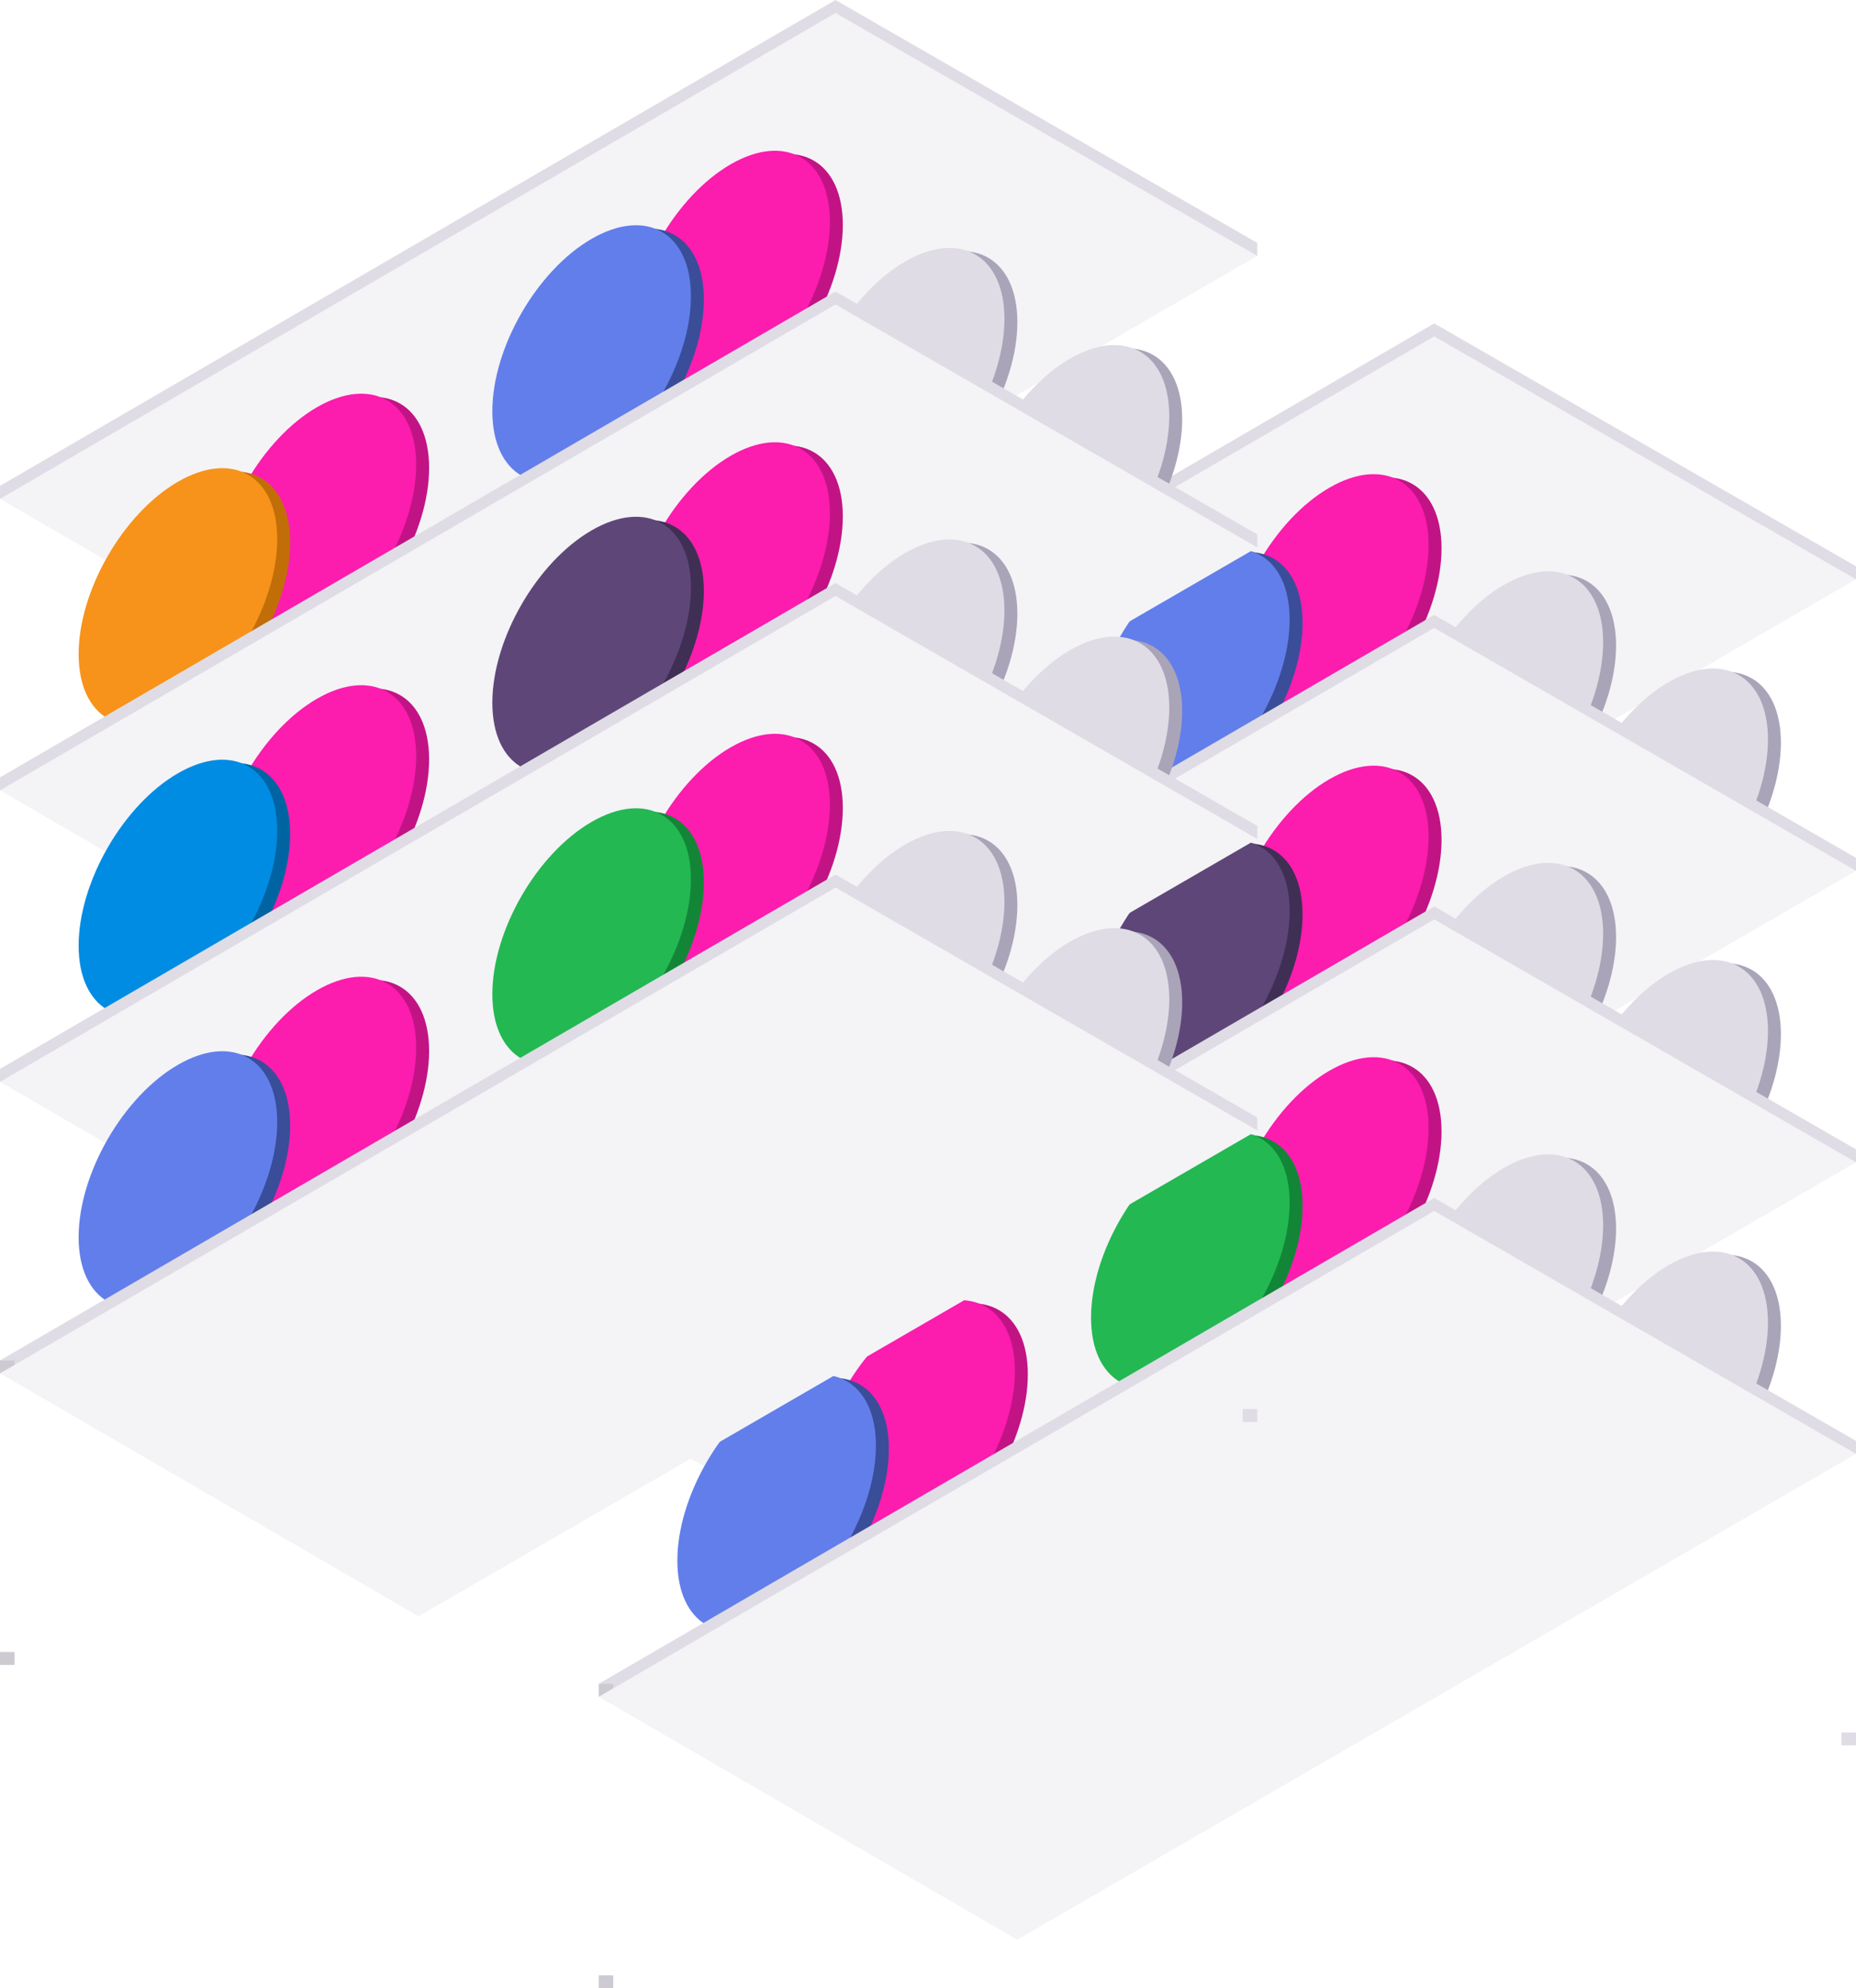 <svg height="166" viewBox="0 0 155 166" width="155" xmlns="http://www.w3.org/2000/svg"><g fill="none" fill-rule="evenodd"><g transform="translate(50 27)"><path d="m69.775 0-69.774 40.564 34.955 20.282 70.045-40.564-35.225-20.282z" fill="#dfdce5"/><path d="m103.785 21.366h1.215v-1.081h-1.215z" fill="#dfdce5"/><path d="m0 41.646h1.215v-1.081h-1.215z" fill="#cdcad1"/><path d="m0 41.646 34.955 20.282 70.045-40.564-35.225-20.282z" fill="#f4f3f6"/><g transform="translate(0 12.586)"><path d="m90.437 17.631c4.58-2.649 8.292-.501 8.292 4.796 0 5.298-3.713 11.74-8.292 14.389-4.58 2.649-8.292.502-8.292-4.796 0-5.298 3.713-11.74 8.292-14.389" fill="#aaa4b9"/><path d="m89.357 17.36c4.58-2.649 8.292-.501 8.292 4.796 0 5.298-3.713 11.74-8.292 14.389-4.58 2.649-8.292.502-8.292-4.796 0-5.298 3.713-11.74 8.292-14.389" fill="#dfdce5"/><path d="m78.83 23.85c4.58-2.649 8.292-.501 8.292 4.796 0 5.298-3.713 11.74-8.292 14.389-4.58 2.649-8.292.502-8.292-4.796 0-5.298 3.713-11.74 8.292-14.389" fill="#394d99"/><path d="m77.751 23.58c4.58-2.649 8.292-.501 8.292 4.796 0 5.298-3.713 11.74-8.292 14.389-4.58 2.649-8.292.502-8.292-4.796 0-5.298 3.713-11.74 8.292-14.389" fill="#627eea"/><path d="m76.671 9.518c4.58-2.649 8.292-.501 8.292 4.796 0 5.298-3.713 11.74-8.292 14.389-4.58 2.649-8.292.502-8.292-4.796 0-5.298 3.713-11.74 8.292-14.389" fill="#aaa4b9"/><path d="m75.591 9.247c4.58-2.649 8.292-.501 8.292 4.796 0 5.298-3.713 11.74-8.292 14.389-4.58 2.649-8.292.502-8.292-4.796 0-5.298 3.713-11.74 8.292-14.389" fill="#dfdce5"/><path d="m65.064 15.738c4.58-2.649 8.292-.501 8.292 4.796 0 5.298-3.713 11.74-8.292 14.389-4.58 2.649-8.292.502-8.292-4.796 0-5.298 3.713-11.74 8.292-14.389" fill="#394d99"/><path d="m63.985 15.467c4.58-2.649 8.292-.501 8.292 4.796 0 5.298-3.713 11.74-8.292 14.389-4.58 2.649-8.292.502-8.292-4.796 0-5.298 3.713-11.74 8.292-14.389" fill="#627eea"/><path d="m62.095 1.405c4.58-2.649 8.292-.501 8.292 4.796 0 5.298-3.713 11.74-8.292 14.389-4.58 2.649-8.292.502-8.292-4.796 0-5.298 3.713-11.74 8.292-14.389" fill="#c21385"/><path d="m61.015 1.135c4.58-2.649 8.292-.501 8.292 4.796 0 5.298-3.713 11.74-8.292 14.389-4.58 2.649-8.292.502-8.292-4.796 0-5.298 3.713-11.74 8.292-14.389" fill="#fc1cae"/><path d="m50.488 7.625c4.58-2.649 8.292-.501 8.292 4.796 0 5.298-3.713 11.74-8.292 14.389-4.58 2.649-8.292.502-8.292-4.796 0-5.298 3.713-11.74 8.292-14.389" fill="#394d99"/><path d="m49.409 7.354c4.58-2.649 8.292-.501 8.292 4.796 0 5.298-3.713 11.74-8.292 14.389-4.58 2.649-8.292.502-8.292-4.796 0-5.298 3.713-11.74 8.292-14.389" fill="#627eea"/><path d="m27.545 21.687c4.58-2.649 8.292-.501 8.292 4.796 0 5.298-3.713 11.74-8.292 14.389-4.58 2.649-8.292.502-8.292-4.796 0-5.298 3.713-11.74 8.292-14.389" fill="#c21385"/><path d="m26.465 21.417c4.58-2.649 8.292-.501 8.292 4.796 0 5.298-3.713 11.74-8.292 14.389-4.58 2.649-8.292.502-8.292-4.796 0-5.298 3.713-11.74 8.292-14.389" fill="#fc1cae"/><path d="m15.938 27.907c4.58-2.649 8.292-.501 8.292 4.796 0 5.298-3.713 11.74-8.292 14.389-4.58 2.649-8.292.502-8.292-4.796 0-5.298 3.713-11.74 8.292-14.389" fill="#c16e09"/><path d="m14.859 27.636c4.58-2.649 8.292-.501 8.292 4.796 0 5.298-3.713 11.74-8.292 14.389-4.58 2.649-8.292.502-8.292-4.796 0-5.298 3.713-11.74 8.292-14.389" fill="#f7931a"/><path d="m69.775 11.753-69.775 40.564 34.955 20.282 70.045-40.564z" fill="#dfdce5"/><path d="m103.785 33.119h1.215v-1.081h-1.215z" fill="#dfdce5"/><path d="m0 53.399h1.215v-1.081h-1.215z" fill="#cdcad1"/><path d="m69.775 12.834-69.775 40.564 34.955 20.282 70.045-40.564z" fill="#f4f3f6"/><path d="m90.437 41.969c4.58-2.649 8.292-.501 8.292 4.796 0 5.298-3.713 11.74-8.292 14.389-4.58 2.649-8.292.502-8.292-4.796 0-5.298 3.713-11.74 8.292-14.389" fill="#aaa4b9"/><path d="m89.357 41.699c4.58-2.649 8.292-.501 8.292 4.796 0 5.298-3.713 11.74-8.292 14.389-4.58 2.649-8.292.502-8.292-4.796 0-5.298 3.713-11.74 8.292-14.389" fill="#dfdce5"/><path d="m78.83 48.189c4.58-2.649 8.292-.501 8.292 4.796 0 5.298-3.713 11.74-8.292 14.389-4.58 2.649-8.292.502-8.292-4.796 0-5.298 3.713-11.74 8.292-14.389" fill="#394d99"/><path d="m77.751 47.919c4.58-2.649 8.292-.501 8.292 4.796 0 5.298-3.713 11.74-8.292 14.389-4.58 2.649-8.292.502-8.292-4.796 0-5.298 3.713-11.74 8.292-14.389" fill="#627eea"/><path d="m76.671 33.856c4.58-2.649 8.292-.501 8.292 4.796 0 5.298-3.713 11.74-8.292 14.389-4.58 2.649-8.292.502-8.292-4.796 0-5.298 3.713-11.74 8.292-14.389" fill="#aaa4b9"/><path d="m75.591 33.586c4.58-2.649 8.292-.501 8.292 4.796 0 5.298-3.713 11.74-8.292 14.389-4.58 2.649-8.292.502-8.292-4.796 0-5.298 3.713-11.74 8.292-14.389" fill="#dfdce5"/><path d="m65.064 40.076c4.58-2.649 8.292-.501 8.292 4.796 0 5.298-3.713 11.74-8.292 14.389-4.58 2.649-8.292.502-8.292-4.796 0-5.298 3.713-11.74 8.292-14.389" fill="#394d99"/><path d="m63.985 39.806c4.58-2.649 8.292-.501 8.292 4.796 0 5.298-3.713 11.74-8.292 14.389-4.58 2.649-8.292.502-8.292-4.796 0-5.298 3.713-11.74 8.292-14.389" fill="#627eea"/><path d="m62.095 25.743c4.58-2.649 8.292-.501 8.292 4.796 0 5.298-3.713 11.74-8.292 14.389-4.58 2.649-8.292.502-8.292-4.796 0-5.298 3.713-11.74 8.292-14.389" fill="#c21385"/><path d="m61.015 25.473c4.58-2.649 8.292-.501 8.292 4.796 0 5.298-3.713 11.74-8.292 14.389-4.58 2.649-8.292.502-8.292-4.796 0-5.298 3.713-11.74 8.292-14.389" fill="#fc1cae"/><path d="m50.488 31.963c4.58-2.649 8.292-.501 8.292 4.796 0 5.298-3.713 11.74-8.292 14.389-4.58 2.649-8.292.502-8.292-4.796 0-5.298 3.713-11.74 8.292-14.389" fill="#402f54"/><path d="m49.409 31.693c4.58-2.649 8.292-.501 8.292 4.796 0 5.298-3.713 11.74-8.292 14.389-4.58 2.649-8.292.502-8.292-4.796 0-5.298 3.713-11.74 8.292-14.389" fill="#5e4778"/><path d="m27.545 46.026c4.58-2.649 8.292-.501 8.292 4.796 0 5.298-3.713 11.74-8.292 14.389-4.58 2.649-8.292.502-8.292-4.796 0-5.298 3.713-11.74 8.292-14.389" fill="#c21385"/><path d="m26.465 45.755c4.58-2.649 8.292-.501 8.292 4.796 0 5.298-3.713 11.74-8.292 14.389-4.58 2.649-8.292.502-8.292-4.796 0-5.298 3.713-11.74 8.292-14.389" fill="#fc1cae"/><path d="m15.938 52.245c4.58-2.649 8.292-.501 8.292 4.796 0 5.298-3.713 11.74-8.292 14.389-4.58 2.649-8.292.501-8.292-4.797s3.713-11.74 8.292-14.389" fill="#0064a2"/><path d="m14.859 51.975c4.58-2.649 8.292-.501 8.292 4.796 0 5.298-3.713 11.74-8.292 14.389-4.58 2.649-8.292.501-8.292-4.797s3.713-11.74 8.292-14.389" fill="#008ce3"/><path d="m69.775 36.091-69.775 40.564 34.955 20.282 70.045-40.564z" fill="#dfdce5"/><path d="m103.785 57.457h1.215v-1.081h-1.215z" fill="#dfdce5"/><path d="m0 77.737h1.215v-1.081h-1.215z" fill="#cdcad1"/><path d="m69.775 37.173-69.775 40.564 34.955 20.282 70.045-40.564z" fill="#f4f3f6"/><path d="m90.437 66.308c4.58-2.649 8.292-.501 8.292 4.797 0 5.298-3.713 11.74-8.292 14.389-4.58 2.649-8.292.501-8.292-4.797s3.713-11.74 8.292-14.389" fill="#aaa4b9"/><path d="m89.357 66.037c4.58-2.649 8.292-.501 8.292 4.797 0 5.298-3.713 11.74-8.292 14.389-4.58 2.649-8.292.501-8.292-4.797s3.713-11.74 8.292-14.389" fill="#dfdce5"/><path d="m78.83 72.528c4.58-2.649 8.292-.501 8.292 4.796 0 5.298-3.713 11.74-8.292 14.389-4.58 2.649-8.292.502-8.292-4.796 0-5.298 3.713-11.74 8.292-14.389" fill="#394d99"/><path d="m77.751 72.257c4.58-2.649 8.292-.501 8.292 4.796 0 5.298-3.713 11.74-8.292 14.389-4.58 2.649-8.292.502-8.292-4.796 0-5.298 3.713-11.74 8.292-14.389" fill="#627eea"/><path d="m76.671 58.195c4.58-2.649 8.292-.501 8.292 4.796 0 5.298-3.713 11.74-8.292 14.389-4.58 2.649-8.292.501-8.292-4.797s3.713-11.74 8.292-14.389" fill="#aaa4b9"/><path d="m75.591 57.924c4.58-2.649 8.292-.501 8.292 4.796 0 5.298-3.713 11.74-8.292 14.389-4.58 2.649-8.292.501-8.292-4.797s3.713-11.74 8.292-14.389" fill="#dfdce5"/><path d="m65.064 64.415c4.58-2.649 8.292-.501 8.292 4.797 0 5.298-3.713 11.74-8.292 14.389-4.58 2.649-8.292.501-8.292-4.797s3.713-11.74 8.292-14.389" fill="#394d99"/><path d="m63.985 64.144c4.58-2.649 8.292-.501 8.292 4.797 0 5.298-3.713 11.74-8.292 14.389-4.58 2.649-8.292.501-8.292-4.797s3.713-11.74 8.292-14.389" fill="#627eea"/><path d="m62.095 50.082c4.58-2.649 8.292-.501 8.292 4.796 0 5.298-3.713 11.74-8.292 14.389-4.58 2.649-8.292.501-8.292-4.797 0-5.298 3.713-11.74 8.292-14.389" fill="#c21385"/><path d="m61.015 49.812c4.58-2.649 8.292-.501 8.292 4.796 0 5.298-3.713 11.74-8.292 14.389-4.58 2.649-8.292.501-8.292-4.797 0-5.298 3.713-11.74 8.292-14.389" fill="#fc1cae"/><path d="m50.488 56.302c4.58-2.649 8.292-.501 8.292 4.796 0 5.298-3.713 11.74-8.292 14.389-4.58 2.649-8.292.501-8.292-4.797s3.713-11.74 8.292-14.389" fill="#128636"/><path d="m49.409 56.031c4.58-2.649 8.292-.501 8.292 4.796 0 5.298-3.713 11.74-8.292 14.389-4.58 2.649-8.292.501-8.292-4.797s3.713-11.74 8.292-14.389" fill="#23b852"/><path d="m27.545 70.364c4.58-2.649 8.292-.501 8.292 4.796 0 5.298-3.713 11.74-8.292 14.389-4.58 2.649-8.292.502-8.292-4.796 0-5.298 3.713-11.74 8.292-14.389" fill="#c21385"/><path d="m26.465 70.094c4.58-2.649 8.292-.501 8.292 4.796 0 5.298-3.713 11.74-8.292 14.389-4.58 2.649-8.292.502-8.292-4.796 0-5.298 3.713-11.74 8.292-14.389" fill="#fc1cae"/><path d="m15.938 76.584c4.58-2.649 8.292-.501 8.292 4.796 0 5.298-3.713 11.74-8.292 14.389-4.58 2.649-8.292.502-8.292-4.796 0-5.298 3.713-11.74 8.292-14.389" fill="#394d99"/><path d="m14.859 76.314c4.58-2.649 8.292-.501 8.292 4.796 0 5.298-3.713 11.74-8.292 14.389-4.58 2.649-8.292.502-8.292-4.796 0-5.298 3.713-11.74 8.292-14.389" fill="#627eea"/><path d="m69.775 60.43-69.775 40.564 34.955 20.282 70.045-40.564z" fill="#dfdce5"/><path d="m103.785 81.795h1.215v-1.081h-1.215z" fill="#dfdce5"/><path d="m0 102.076h1.215v-1.081h-1.215z" fill="#cdcad1"/><path d="m69.775 61.511-69.775 40.564 34.955 20.282 70.045-40.564z" fill="#f4f3f6"/><path d="m103.785 106.134h1.215v-1.081h-1.215z" fill="#dfdce5"/><path d="m0 126.414h1.215v-1.081h-1.215z" fill="#cdcad1"/></g></g><g><g fill="#dfdce5"><path d="m69.775 0-69.774 40.564 34.955 20.282 70.045-40.564-35.225-20.282z"/><path d="m103.785 21.366h1.215v-1.081h-1.215z"/><path d="m0 41.646h1.215v-1.081h-1.215z"/></g><path d="m0 41.646 34.955 20.282 70.045-40.564-35.225-20.282z" fill="#f4f3f6"/><g transform="translate(0 12.586)"><path d="m90.437 17.631c4.58-2.649 8.292-.501 8.292 4.796 0 5.298-3.713 11.74-8.292 14.389-4.58 2.649-8.292.502-8.292-4.796 0-5.298 3.713-11.74 8.292-14.389" fill="#aaa4b9"/><path d="m89.357 17.36c4.58-2.649 8.292-.501 8.292 4.796 0 5.298-3.713 11.74-8.292 14.389-4.58 2.649-8.292.502-8.292-4.796 0-5.298 3.713-11.74 8.292-14.389" fill="#dfdce5"/><path d="m78.83 23.85c4.58-2.649 8.292-.501 8.292 4.796 0 5.298-3.713 11.74-8.292 14.389-4.58 2.649-8.292.502-8.292-4.796 0-5.298 3.713-11.74 8.292-14.389" fill="#394d99"/><path d="m77.751 23.58c4.58-2.649 8.292-.501 8.292 4.796 0 5.298-3.713 11.74-8.292 14.389-4.58 2.649-8.292.502-8.292-4.796 0-5.298 3.713-11.74 8.292-14.389" fill="#627eea"/><path d="m76.671 9.518c4.58-2.649 8.292-.501 8.292 4.796 0 5.298-3.713 11.74-8.292 14.389-4.58 2.649-8.292.502-8.292-4.796 0-5.298 3.713-11.74 8.292-14.389" fill="#aaa4b9"/><path d="m75.591 9.247c4.58-2.649 8.292-.501 8.292 4.796 0 5.298-3.713 11.74-8.292 14.389-4.58 2.649-8.292.502-8.292-4.796 0-5.298 3.713-11.74 8.292-14.389" fill="#dfdce5"/><path d="m65.064 15.738c4.58-2.649 8.292-.501 8.292 4.796 0 5.298-3.713 11.74-8.292 14.389-4.58 2.649-8.292.502-8.292-4.796 0-5.298 3.713-11.74 8.292-14.389" fill="#394d99"/><path d="m63.985 15.467c4.58-2.649 8.292-.501 8.292 4.796 0 5.298-3.713 11.74-8.292 14.389-4.58 2.649-8.292.502-8.292-4.796 0-5.298 3.713-11.74 8.292-14.389" fill="#627eea"/><path d="m62.095 1.405c4.58-2.649 8.292-.501 8.292 4.796 0 5.298-3.713 11.74-8.292 14.389-4.58 2.649-8.292.502-8.292-4.796 0-5.298 3.713-11.74 8.292-14.389" fill="#c21385"/><path d="m61.015 1.135c4.58-2.649 8.292-.501 8.292 4.796 0 5.298-3.713 11.74-8.292 14.389-4.58 2.649-8.292.502-8.292-4.796 0-5.298 3.713-11.74 8.292-14.389" fill="#fc1cae"/><path d="m50.488 7.625c4.58-2.649 8.292-.501 8.292 4.796 0 5.298-3.713 11.74-8.292 14.389-4.58 2.649-8.292.502-8.292-4.796 0-5.298 3.713-11.74 8.292-14.389" fill="#394d99"/><path d="m49.409 7.354c4.58-2.649 8.292-.501 8.292 4.796 0 5.298-3.713 11.74-8.292 14.389-4.58 2.649-8.292.502-8.292-4.796 0-5.298 3.713-11.74 8.292-14.389" fill="#627eea"/><path d="m27.545 21.687c4.58-2.649 8.292-.501 8.292 4.796 0 5.298-3.713 11.74-8.292 14.389-4.58 2.649-8.292.502-8.292-4.796 0-5.298 3.713-11.74 8.292-14.389" fill="#c21385"/><path d="m26.465 21.417c4.58-2.649 8.292-.501 8.292 4.796 0 5.298-3.713 11.74-8.292 14.389-4.58 2.649-8.292.502-8.292-4.796 0-5.298 3.713-11.74 8.292-14.389" fill="#fc1cae"/><path d="m15.938 27.907c4.58-2.649 8.292-.501 8.292 4.796 0 5.298-3.713 11.74-8.292 14.389-4.58 2.649-8.292.502-8.292-4.796 0-5.298 3.713-11.74 8.292-14.389" fill="#c16e09"/><path d="m14.859 27.636c4.58-2.649 8.292-.501 8.292 4.796 0 5.298-3.713 11.74-8.292 14.389-4.58 2.649-8.292.502-8.292-4.796 0-5.298 3.713-11.74 8.292-14.389" fill="#f7931a"/><g fill="#dfdce5"><path d="m69.775 11.753-69.775 40.564 34.955 20.282 70.045-40.564z"/><path d="m103.785 33.119h1.215v-1.081h-1.215z"/><path d="m0 53.399h1.215v-1.081h-1.215z"/></g><path d="m69.775 12.834-69.775 40.564 34.955 20.282 70.045-40.564z" fill="#f4f3f6"/><path d="m90.437 41.969c4.58-2.649 8.292-.501 8.292 4.796 0 5.298-3.713 11.74-8.292 14.389-4.58 2.649-8.292.502-8.292-4.796 0-5.298 3.713-11.74 8.292-14.389" fill="#aaa4b9"/><path d="m89.357 41.699c4.58-2.649 8.292-.501 8.292 4.796 0 5.298-3.713 11.74-8.292 14.389-4.58 2.649-8.292.502-8.292-4.796 0-5.298 3.713-11.74 8.292-14.389" fill="#dfdce5"/><path d="m78.83 48.189c4.58-2.649 8.292-.501 8.292 4.796 0 5.298-3.713 11.74-8.292 14.389-4.58 2.649-8.292.502-8.292-4.796 0-5.298 3.713-11.74 8.292-14.389" fill="#394d99"/><path d="m77.751 47.919c4.58-2.649 8.292-.501 8.292 4.796 0 5.298-3.713 11.74-8.292 14.389-4.58 2.649-8.292.502-8.292-4.796 0-5.298 3.713-11.74 8.292-14.389" fill="#627eea"/><path d="m76.671 33.856c4.58-2.649 8.292-.501 8.292 4.796 0 5.298-3.713 11.74-8.292 14.389-4.58 2.649-8.292.502-8.292-4.796 0-5.298 3.713-11.74 8.292-14.389" fill="#aaa4b9"/><path d="m75.591 33.586c4.58-2.649 8.292-.501 8.292 4.796 0 5.298-3.713 11.74-8.292 14.389-4.58 2.649-8.292.502-8.292-4.796 0-5.298 3.713-11.74 8.292-14.389" fill="#dfdce5"/><path d="m65.064 40.076c4.58-2.649 8.292-.501 8.292 4.796 0 5.298-3.713 11.74-8.292 14.389-4.58 2.649-8.292.502-8.292-4.796 0-5.298 3.713-11.74 8.292-14.389" fill="#394d99"/><path d="m63.985 39.806c4.58-2.649 8.292-.501 8.292 4.796 0 5.298-3.713 11.74-8.292 14.389-4.58 2.649-8.292.502-8.292-4.796 0-5.298 3.713-11.74 8.292-14.389" fill="#627eea"/><path d="m62.095 25.743c4.58-2.649 8.292-.501 8.292 4.796 0 5.298-3.713 11.74-8.292 14.389-4.58 2.649-8.292.502-8.292-4.796 0-5.298 3.713-11.74 8.292-14.389" fill="#c21385"/><path d="m61.015 25.473c4.58-2.649 8.292-.501 8.292 4.796 0 5.298-3.713 11.74-8.292 14.389-4.58 2.649-8.292.502-8.292-4.796 0-5.298 3.713-11.74 8.292-14.389" fill="#fc1cae"/><path d="m50.488 31.963c4.58-2.649 8.292-.501 8.292 4.796 0 5.298-3.713 11.74-8.292 14.389-4.58 2.649-8.292.502-8.292-4.796 0-5.298 3.713-11.74 8.292-14.389" fill="#402f54"/><path d="m49.409 31.693c4.58-2.649 8.292-.501 8.292 4.796 0 5.298-3.713 11.74-8.292 14.389-4.58 2.649-8.292.502-8.292-4.796 0-5.298 3.713-11.74 8.292-14.389" fill="#5e4778"/><path d="m27.545 46.026c4.58-2.649 8.292-.501 8.292 4.796 0 5.298-3.713 11.74-8.292 14.389-4.58 2.649-8.292.502-8.292-4.796 0-5.298 3.713-11.74 8.292-14.389" fill="#c21385"/><path d="m26.465 45.755c4.58-2.649 8.292-.501 8.292 4.796 0 5.298-3.713 11.74-8.292 14.389-4.58 2.649-8.292.502-8.292-4.796 0-5.298 3.713-11.74 8.292-14.389" fill="#fc1cae"/><path d="m15.938 52.245c4.58-2.649 8.292-.501 8.292 4.796 0 5.298-3.713 11.74-8.292 14.389-4.58 2.649-8.292.501-8.292-4.797s3.713-11.74 8.292-14.389" fill="#0064a2"/><path d="m14.859 51.975c4.58-2.649 8.292-.501 8.292 4.796 0 5.298-3.713 11.74-8.292 14.389-4.58 2.649-8.292.501-8.292-4.797s3.713-11.74 8.292-14.389" fill="#008ce3"/><path d="m69.775 36.091-69.775 40.564 34.955 20.282 70.045-40.564z" fill="#dfdce5"/><path d="m103.785 57.457h1.215v-1.081h-1.215z" fill="#dfdce5"/><path d="m0 77.737h1.215v-1.081h-1.215z" fill="#dfdce5"/><path d="m69.775 37.173-69.775 40.564 34.955 20.282 70.045-40.564z" fill="#f4f3f6"/><path d="m90.437 66.308c4.58-2.649 8.292-.501 8.292 4.797 0 5.298-3.713 11.74-8.292 14.389-4.58 2.649-8.292.501-8.292-4.797s3.713-11.74 8.292-14.389" fill="#aaa4b9"/><path d="m89.357 66.037c4.58-2.649 8.292-.501 8.292 4.797 0 5.298-3.713 11.74-8.292 14.389-4.58 2.649-8.292.501-8.292-4.797s3.713-11.74 8.292-14.389" fill="#dfdce5"/><path d="m78.83 72.528c4.58-2.649 8.292-.501 8.292 4.796 0 5.298-3.713 11.74-8.292 14.389-4.58 2.649-8.292.502-8.292-4.796 0-5.298 3.713-11.74 8.292-14.389" fill="#394d99"/><path d="m77.751 72.257c4.58-2.649 8.292-.501 8.292 4.796 0 5.298-3.713 11.74-8.292 14.389-4.58 2.649-8.292.502-8.292-4.796 0-5.298 3.713-11.74 8.292-14.389" fill="#627eea"/><path d="m76.671 58.195c4.58-2.649 8.292-.501 8.292 4.796 0 5.298-3.713 11.74-8.292 14.389-4.58 2.649-8.292.501-8.292-4.797s3.713-11.74 8.292-14.389" fill="#aaa4b9"/><path d="m75.591 57.924c4.58-2.649 8.292-.501 8.292 4.796 0 5.298-3.713 11.74-8.292 14.389-4.58 2.649-8.292.501-8.292-4.797s3.713-11.74 8.292-14.389" fill="#dfdce5"/><path d="m65.064 64.415c4.58-2.649 8.292-.501 8.292 4.797 0 5.298-3.713 11.74-8.292 14.389-4.58 2.649-8.292.501-8.292-4.797s3.713-11.74 8.292-14.389" fill="#394d99"/><path d="m63.985 64.144c4.58-2.649 8.292-.501 8.292 4.797 0 5.298-3.713 11.74-8.292 14.389-4.58 2.649-8.292.501-8.292-4.797s3.713-11.74 8.292-14.389" fill="#627eea"/><path d="m62.095 50.082c4.58-2.649 8.292-.501 8.292 4.796 0 5.298-3.713 11.74-8.292 14.389-4.58 2.649-8.292.501-8.292-4.797 0-5.298 3.713-11.74 8.292-14.389" fill="#c21385"/><path d="m61.015 49.812c4.58-2.649 8.292-.501 8.292 4.796 0 5.298-3.713 11.74-8.292 14.389-4.58 2.649-8.292.501-8.292-4.797 0-5.298 3.713-11.74 8.292-14.389" fill="#fc1cae"/><path d="m50.488 56.302c4.58-2.649 8.292-.501 8.292 4.796 0 5.298-3.713 11.74-8.292 14.389-4.58 2.649-8.292.501-8.292-4.797s3.713-11.74 8.292-14.389" fill="#128636"/><path d="m49.409 56.031c4.58-2.649 8.292-.501 8.292 4.796 0 5.298-3.713 11.74-8.292 14.389-4.58 2.649-8.292.501-8.292-4.797s3.713-11.74 8.292-14.389" fill="#23b852"/><path d="m27.545 70.364c4.58-2.649 8.292-.501 8.292 4.796 0 5.298-3.713 11.74-8.292 14.389-4.58 2.649-8.292.502-8.292-4.796 0-5.298 3.713-11.74 8.292-14.389" fill="#c21385"/><path d="m26.465 70.094c4.58-2.649 8.292-.501 8.292 4.796 0 5.298-3.713 11.74-8.292 14.389-4.58 2.649-8.292.502-8.292-4.796 0-5.298 3.713-11.74 8.292-14.389" fill="#fc1cae"/><path d="m15.938 76.584c4.58-2.649 8.292-.501 8.292 4.796 0 5.298-3.713 11.74-8.292 14.389-4.58 2.649-8.292.502-8.292-4.796 0-5.298 3.713-11.74 8.292-14.389" fill="#394d99"/><path d="m14.859 76.314c4.58-2.649 8.292-.501 8.292 4.796 0 5.298-3.713 11.74-8.292 14.389-4.58 2.649-8.292.502-8.292-4.796 0-5.298 3.713-11.74 8.292-14.389" fill="#627eea"/><path d="m69.775 60.43-69.775 40.564 34.955 20.282 70.045-40.564z" fill="#dfdce5"/><path d="m103.785 81.795h1.215v-1.081h-1.215z" fill="#dfdce5"/><path d="m0 102.076h1.215v-1.081h-1.215z" fill="#cdcad1"/><path d="m69.775 61.511-69.775 40.564 34.955 20.282 70.045-40.564z" fill="#f4f3f6"/><path d="m103.785 106.134h1.215v-1.081h-1.215z" fill="#dfdce5"/><path d="m0 126.414h1.215v-1.081h-1.215z" fill="#cdcad1"/></g></g></g></svg>